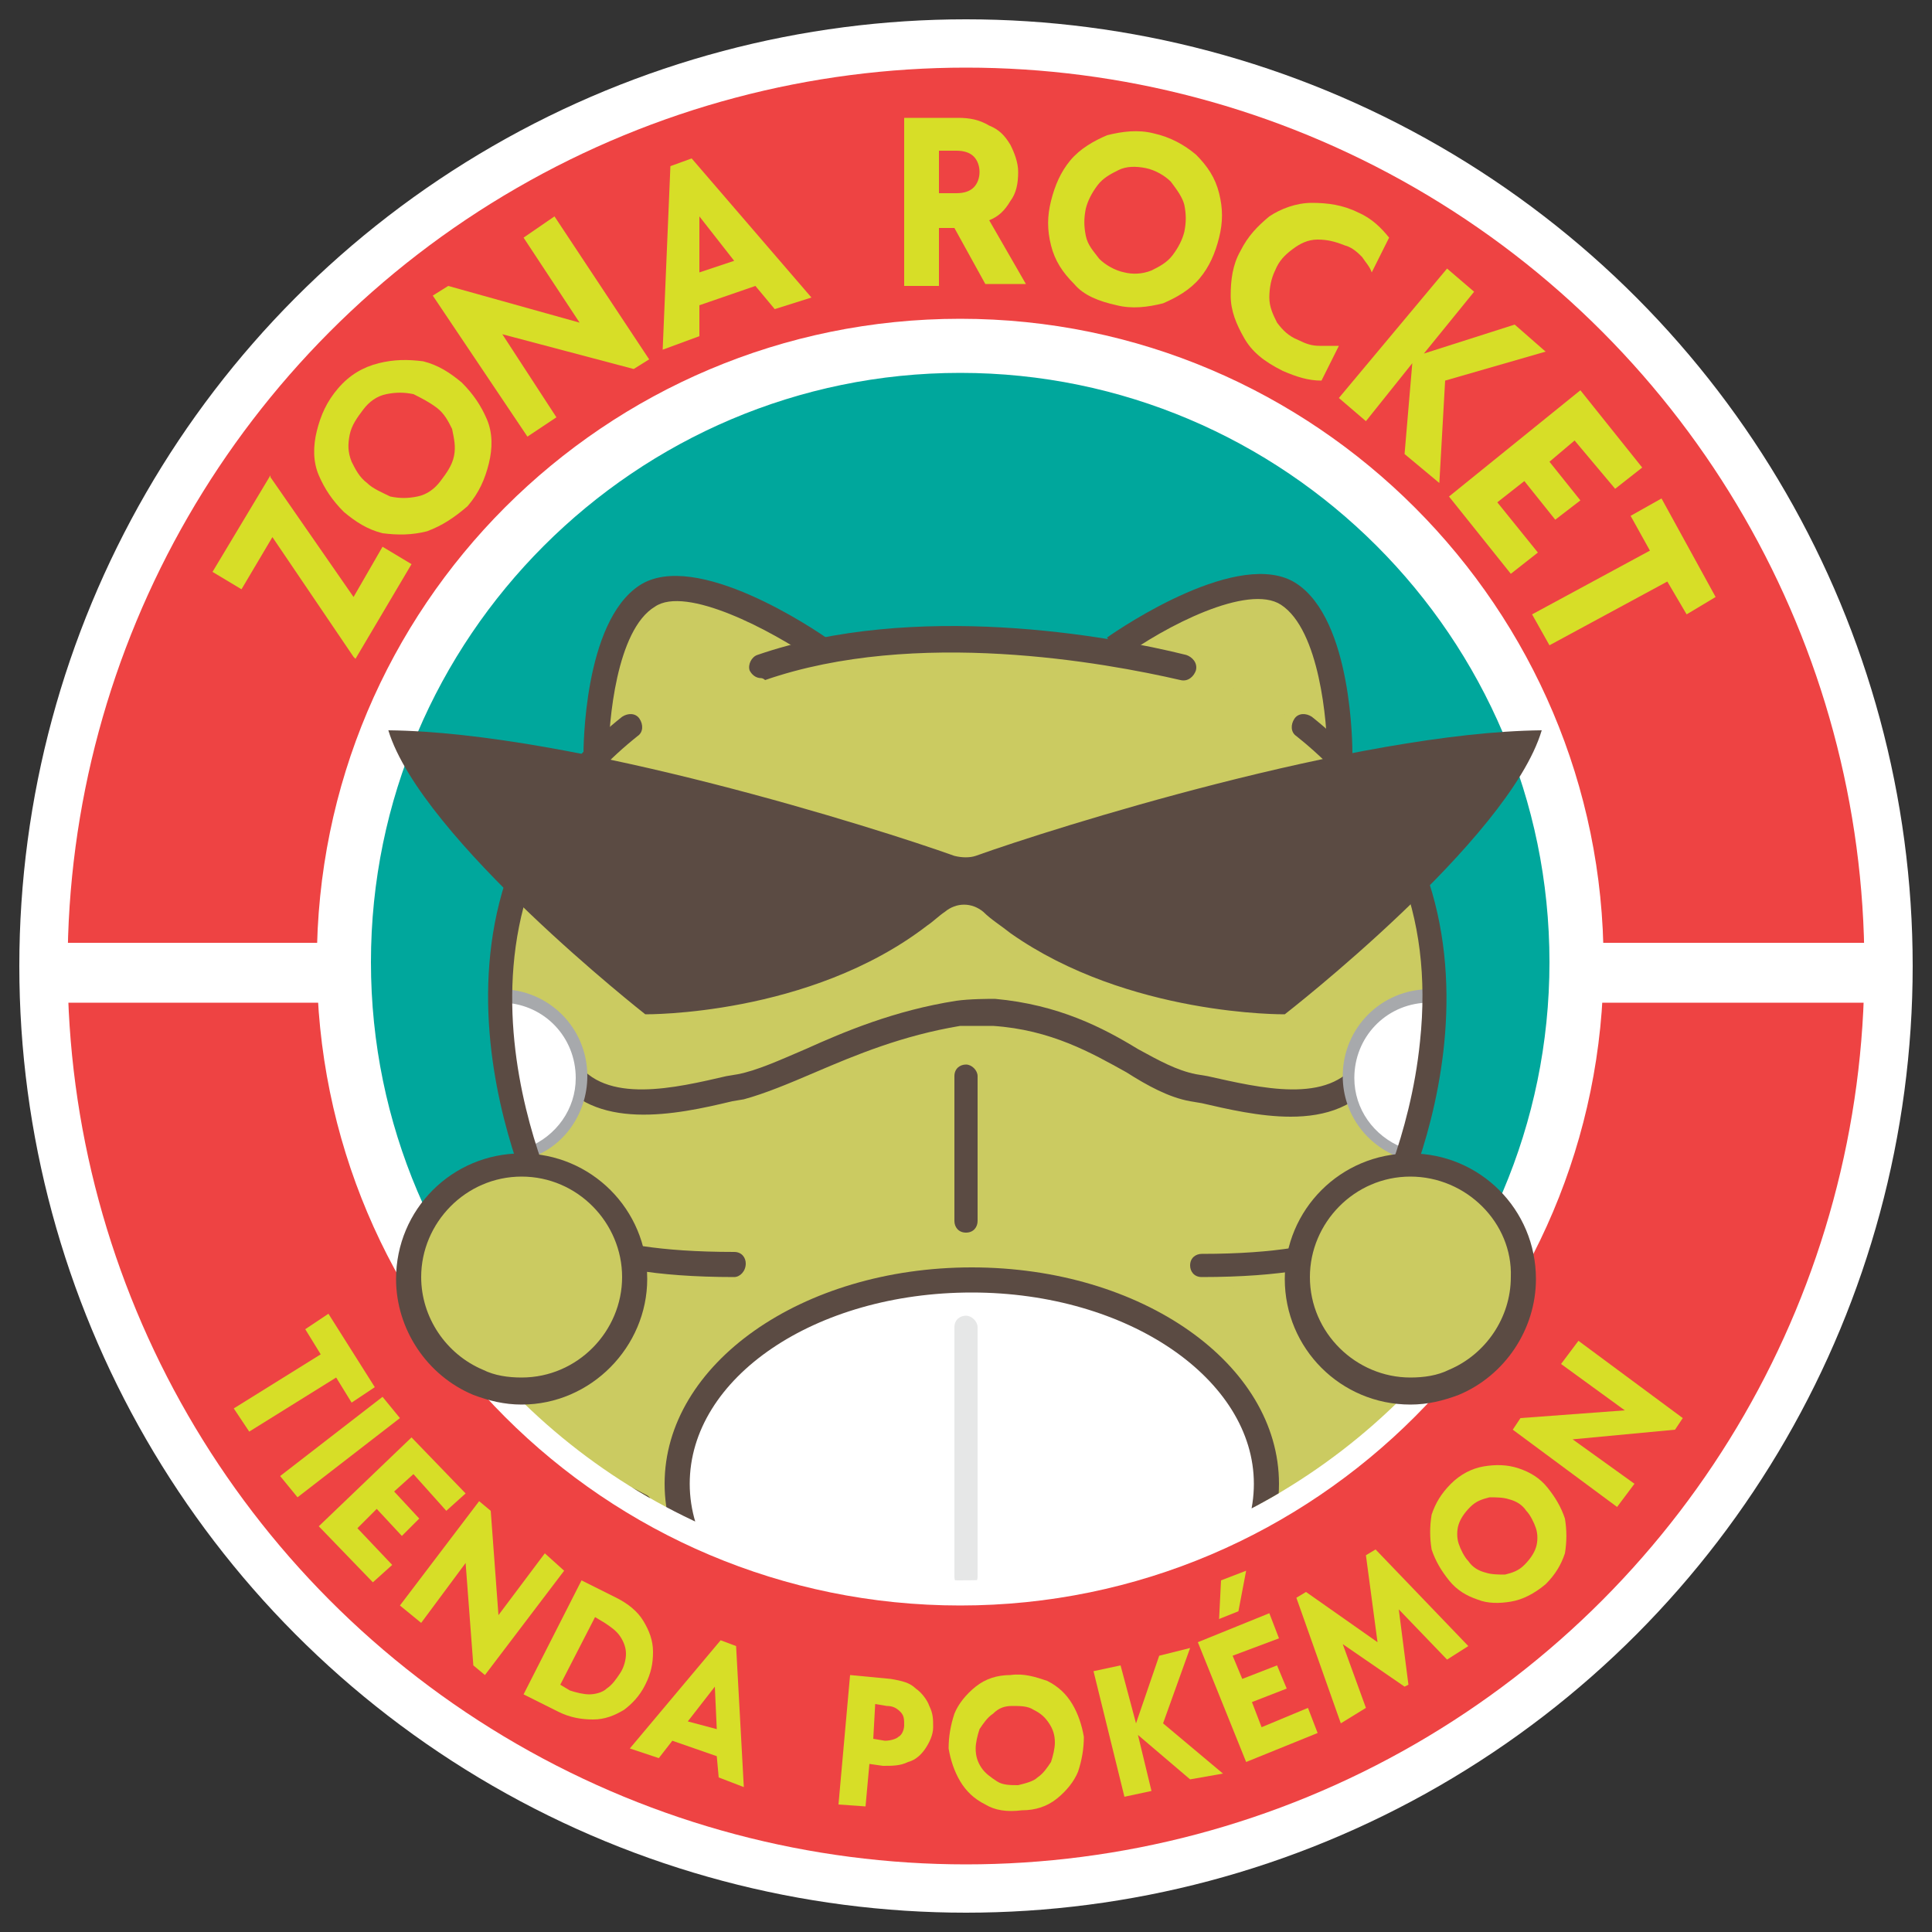 <?xml version="1.0" encoding="utf-8"?>
<!-- Generator: Adobe Illustrator 21.0.0, SVG Export Plug-In . SVG Version: 6.00 Build 0)  -->
<svg version="1.1" id="Layer_1" xmlns="http://www.w3.org/2000/svg" xmlns:xlink="http://www.w3.org/1999/xlink" x="0px" y="0px"
	 viewBox="0 0 100 100" style="enable-background:new 0 0 100 100;" xml:space="preserve">
<rect x="0" y="0" width="100" height="100" fill="#333333" stroke="none"/>
<style type="text/css">
	.st0{fill:#FFFFFF;}
	.st1{fill:#EE4343;}
	.st2{fill:#00A79C;}
	.st3{clip-path:url(#SVGID_2_);}
	.st4{fill:#CBCB61;}
	.st5{fill:#5B4B43;}
	.st6{fill:#A7A9AC;}
	.st7{fill:#E6E7E7;}
	.st8{fill:#D7DE27;}
	.st9{fill:#5B4B43;}
</style>
<g>
	<circle class="st0" cx="50" cy="50" r="49"/>
	<g>
		<g>
			<circle class="st1" cx="50" cy="50" r="46.5"/>
		</g>
		<g>
			<circle class="st2" cx="49.7" cy="49.8" r="31.7"/>
			<path class="st0" d="M49.7,83.1c-18.4,0-33.3-14.9-33.3-33.3s14.9-33.3,33.3-33.3C68.1,16.5,83,31.5,83,49.8S68.1,83.1,49.7,83.1
				z M49.7,19.3c-16.8,0-30.5,13.7-30.5,30.5s13.7,30.5,30.5,30.5s30.5-13.7,30.5-30.5S66.5,19.3,49.7,19.3z"/>
		</g>
		<g>
			<defs>
				<circle id="SVGID_1_" cx="49.7" cy="49.4" r="32.4"/>
			</defs>
			<clipPath id="SVGID_2_">
				<use xlink:href="#SVGID_1_"  style="overflow:visible;"/>
			</clipPath>
			<g class="st3">
				<g>
					<polygon class="st4" points="26.9,65.4 33.1,61.5 69.9,60.9 78.9,68.5 76.6,73.4 67.5,78 34.1,78 20.6,71.3 					"/>
				</g>
				<g>
					<path class="st5" d="M67.5,78.6c-0.2,0-0.5-0.1-0.6-0.3c-0.2-0.3,0-0.7,0.3-0.9l10.9-5.7c0.3-0.2,0.7,0,0.9,0.3s0,0.7-0.3,0.9
						l-10.9,5.7C67.7,78.6,67.6,78.6,67.5,78.6z"/>
				</g>
				<g>
					<path class="st4" d="M57.2,34.2c0,0,6-4.8,9.3-3.7c3.3,1.1,3.5,10.2,3.5,10.2L57.2,34.2z"/>
				</g>
				<g>
					<path class="st4" d="M43.5,34.2c0,0-6-4.8-9.3-3.7c-3.3,1.1-3.5,10.2-3.5,10.2L43.5,34.2z"/>
				</g>
				<g>
					<g>
						<path class="st4" d="M69.8,55.7c0-2.3,1.9-4.2,4.2-4.2c0,0,0.1,0,0.1,0c-0.1-2.7-0.6-5.8-2.1-8.8c-4.2-8.5-17.4-9.8-22-9.9
							c0,0-0.1,0-0.1,0c-4.6,0.2-17.7,1.4-22,9.9c-1.5,3.1-2.1,6.1-2.1,8.8c0,0,0.1,0,0.1,0c2.3,0,4.2,1.9,4.2,4.2
							c0,1.9-1.3,3.5-3,4c0.7,2.1,1.4,3.3,1.4,3.3s0.6,2.4,9.6,3.7h25.3c8.6-1.3,8-3.7,8-3.7s0.7-1.2,1.4-3.3
							C71.1,59.2,69.8,57.6,69.8,55.7z"/>
					</g>
				</g>
				<g>
					<path class="st5" d="M33.2,78.6c-0.1,0-0.2,0-0.3-0.1L22,72.9c-0.3-0.2-0.4-0.6-0.3-0.9c0.2-0.3,0.6-0.4,0.9-0.3l10.9,5.7
						c0.3,0.2,0.4,0.6,0.3,0.9C33.6,78.5,33.4,78.6,33.2,78.6z"/>
				</g>
				<g>
					<path class="st5" d="M66.8,57.8c-1.6,0-3.3-0.4-4.6-0.7l-0.6-0.1c-1.1-0.2-2.2-0.8-3.3-1.5c-1.8-1-3.9-2.2-6.9-2.4
						c-0.3,0-1.2,0-1.7,0c-3,0.5-5.4,1.5-7.5,2.4c-1.4,0.6-2.6,1.1-3.7,1.4l-0.6,0.1c-2.9,0.7-7.2,1.6-9.2-1.4l1.1-0.7
						c1.5,2.3,5.2,1.4,7.8,0.8l0.6-0.1c1-0.2,2.1-0.7,3.5-1.3c2-0.9,4.6-2,7.8-2.5c0.7-0.1,1.7-0.1,2-0.1c3.3,0.3,5.6,1.5,7.4,2.6
						c1.1,0.6,2,1.1,3,1.3l0.6,0.1c2.7,0.6,6.3,1.5,7.8-0.8l1.1,0.7C70.3,57.3,68.6,57.8,66.8,57.8z"/>
				</g>
				<g>
					<path class="st0" d="M30.1,55.7c0-2.3-1.9-4.2-4.2-4.2c0,0-0.1,0-0.1,0c-0.1,3.3,0.6,6.1,1.3,8.2
						C28.9,59.2,30.1,57.6,30.1,55.7z"/>
					<path class="st6" d="M26.9,60.1l-0.1-0.3c-0.6-1.9-1.4-4.9-1.3-8.3l0-0.3l0.4,0c2.5,0,4.5,2,4.5,4.5c0,2-1.3,3.8-3.2,4.3
						L26.9,60.1z M26.1,51.9c0,3,0.6,5.7,1.2,7.5c1.5-0.6,2.5-2,2.5-3.6C29.8,53.7,28.2,52,26.1,51.9z"/>
				</g>
				<g>
					<path class="st0" d="M69.8,55.7c0-2.3,1.9-4.2,4.2-4.2c0,0,0.1,0,0.1,0c0.1,3.3-0.6,6.1-1.3,8.2C71.1,59.2,69.8,57.6,69.8,55.7
						z"/>
					<path class="st6" d="M73,60.1L72.7,60c-1.9-0.6-3.2-2.3-3.2-4.3c0-2.5,2-4.5,4.5-4.5l0.4,0l0.1,0.3c0.1,3.4-0.7,6.4-1.3,8.3
						L73,60.1z M73.8,51.9c-2.1,0.1-3.7,1.8-3.7,3.9c0,1.6,1,3,2.5,3.6C73.2,57.5,73.8,54.9,73.8,51.9z"/>
				</g>
				<g>
					<path class="st5" d="M38,66.1c-8.4,0-9.8-2.2-10-2.8c-0.5-1.1-8-16.5,4.2-26.2c0.3-0.2,0.7-0.2,0.9,0.1
						c0.2,0.3,0.2,0.7-0.1,0.9c-11.8,9.4-3.9,24.5-3.9,24.7l0.1,0.1v0c0,0,0.9,1.9,8.8,1.9c0.4,0,0.6,0.3,0.6,0.6
						C38.6,65.8,38.3,66.1,38,66.1z"/>
				</g>
				<g>
					<path class="st5" d="M62.2,66.1c-0.4,0-0.6-0.3-0.6-0.6c0-0.4,0.3-0.6,0.6-0.6c7.9,0,8.8-2,8.8-2l0-0.1c0,0,2-3.9,2.5-8.9
						c0.7-6.6-1.5-11.9-6.4-15.8c-0.3-0.2-0.3-0.6-0.1-0.9c0.2-0.3,0.6-0.3,0.9-0.1c12.2,9.7,4.8,25.2,4.2,26.2
						C72,63.9,70.6,66.1,62.2,66.1z"/>
				</g>
				<g>
					<path class="st5" d="M39.4,35.1c-0.3,0-0.5-0.2-0.6-0.4c-0.1-0.3,0.1-0.7,0.4-0.8c8.1-2.8,18.2-1,22.2,0
						c0.3,0.1,0.6,0.4,0.5,0.8c-0.1,0.3-0.4,0.6-0.8,0.5c-3.9-0.9-13.7-2.7-21.5,0C39.5,35.1,39.4,35.1,39.4,35.1z"/>
				</g>
				<g>
					<path class="st5" d="M31.5,39.1l-1.3,0c0-0.3,0-6.9,2.9-8.8c2.9-1.9,9.1,2.3,9.8,2.8l-0.7,1.1c-2.3-1.6-6.7-3.9-8.3-2.8
						C31.9,32.6,31.5,37.4,31.5,39.1z"/>
				</g>
				<g>
					<path class="st5" d="M68.7,39.1c0-1.7-0.4-6.5-2.4-7.8c-1.7-1.1-6,1.1-8.3,2.8l-0.7-1.1c0.7-0.5,6.9-4.7,9.8-2.8
						c2.9,1.9,2.9,8.5,2.9,8.8L68.7,39.1z"/>
				</g>
				<g>
					<path class="st5" d="M50,63.8c-0.4,0-0.6-0.3-0.6-0.6v-7.5c0-0.4,0.3-0.6,0.6-0.6s0.6,0.3,0.6,0.6v7.5
						C50.6,63.5,50.4,63.8,50,63.8z"/>
				</g>
				<g>
					<ellipse class="st0" cx="50.3" cy="76.8" rx="15.3" ry="10.5"/>
					<path class="st5" d="M50.3,88c-8.8,0-15.9-5-15.9-11.2s7.1-11.2,15.9-11.2s15.9,5,15.9,11.2S59.1,88,50.3,88z M50.3,66.9
						c-8.1,0-14.6,4.4-14.6,9.9c0,5.5,6.6,9.9,14.6,9.9c8.1,0,14.6-4.4,14.6-9.9C64.9,71.4,58.4,66.9,50.3,66.9z"/>
				</g>
				<g>
					<path class="st7" d="M50,82.2c-0.4,0-0.6-0.3-0.6-0.6V68.7c0-0.4,0.3-0.6,0.6-0.6s0.6,0.3,0.6,0.6v12.9
						C50.6,81.9,50.4,82.2,50,82.2z"/>
				</g>
			</g>
		</g>
		<g>
			<path class="st8" d="M14,24.7l4.3,6.2l1.5-2.6l1.5,0.9l-2.9,4.9L18.3,34l-4.2-6.2l-1.6,2.7l-1.5-0.9l3-5L14,24.7z"/>
			<path class="st8" d="M22.1,27.5c-0.8,0.2-1.5,0.2-2.3,0.1c-0.8-0.2-1.4-0.6-2-1.1c-0.6-0.6-1-1.2-1.3-1.9
				c-0.3-0.7-0.3-1.5-0.1-2.3c0.2-0.8,0.5-1.5,1.1-2.2c0.6-0.7,1.3-1.1,2.1-1.3c0.8-0.2,1.5-0.2,2.3-0.1c0.8,0.2,1.4,0.6,2,1.1
				c0.6,0.6,1,1.2,1.3,1.9c0.3,0.7,0.3,1.5,0.1,2.3c-0.2,0.8-0.5,1.5-1.1,2.2C23.5,26.8,22.9,27.2,22.1,27.5z M23.5,23.6
				c0.1-0.5,0-0.9-0.1-1.4c-0.2-0.4-0.4-0.8-0.8-1.1c-0.4-0.3-0.8-0.5-1.2-0.7c-0.5-0.1-0.9-0.1-1.4,0c-0.5,0.1-0.9,0.4-1.2,0.8
				c-0.3,0.4-0.6,0.8-0.7,1.3c-0.1,0.5-0.1,0.9,0.1,1.4c0.2,0.4,0.4,0.8,0.8,1.1c0.3,0.3,0.8,0.5,1.2,0.7c0.5,0.1,0.9,0.1,1.4,0
				c0.5-0.1,0.9-0.4,1.2-0.8C23.1,24.5,23.4,24.1,23.5,23.6z"/>
			<path class="st8" d="M28.7,11.2l4.9,7.4l-0.8,0.5L26,17.3l2.8,4.3l-1.5,1l-4.9-7.3l0.8-0.5l6.8,1.9l-2.9-4.4L28.7,11.2z"/>
			<path class="st8" d="M39.1,14.8l-2.9,1l0,1.6l-1.9,0.7l0.4-9.5l1.1-0.4l6.2,7.2L40.1,16L39.1,14.8z M38,13.5l-1.8-2.3l0,2.9
				L38,13.5z"/>
			<path class="st8" d="M49.4,11.8l-0.8,0l0,3l-1.8,0l0-8.7l2.8,0c0.6,0,1.1,0.1,1.6,0.4C51.7,6.7,52,7,52.3,7.5
				c0.2,0.4,0.4,0.9,0.4,1.4c0,0.6-0.1,1.1-0.4,1.5c-0.3,0.5-0.6,0.8-1.1,1l1.9,3.3l-2.1,0L49.4,11.8z M48.6,10l0.9,0
				c0.4,0,0.7-0.1,0.9-0.3c0.2-0.2,0.3-0.5,0.3-0.8c0-0.3-0.1-0.6-0.3-0.8c-0.2-0.2-0.5-0.3-0.9-0.3l-0.9,0L48.6,10z"/>
			<path class="st8" d="M55.6,14.7c-0.6-0.6-1-1.2-1.2-2c-0.2-0.8-0.2-1.5,0-2.3c0.2-0.8,0.5-1.5,1-2.1c0.5-0.6,1.2-1,1.9-1.3
				c0.8-0.2,1.6-0.3,2.4-0.1c0.9,0.2,1.6,0.6,2.2,1.1c0.6,0.6,1,1.2,1.2,2c0.2,0.8,0.2,1.5,0,2.3c-0.2,0.8-0.5,1.5-1,2.1
				c-0.5,0.6-1.2,1-1.9,1.3c-0.8,0.2-1.6,0.3-2.4,0.1C56.9,15.6,56.1,15.3,55.6,14.7z M59.6,14c0.4-0.2,0.8-0.4,1.1-0.8
				c0.3-0.4,0.5-0.8,0.6-1.2c0.1-0.5,0.1-0.9,0-1.4c-0.1-0.4-0.4-0.8-0.7-1.2c-0.3-0.3-0.8-0.6-1.3-0.7c-0.5-0.1-1-0.1-1.4,0.1
				c-0.4,0.2-0.8,0.4-1.1,0.8c-0.3,0.4-0.5,0.8-0.6,1.2c-0.1,0.5-0.1,0.9,0,1.4c0.1,0.5,0.4,0.8,0.7,1.2c0.3,0.3,0.8,0.6,1.3,0.7
				C58.6,14.2,59.1,14.2,59.6,14z"/>
			<path class="st8" d="M64.4,17.5c-0.4-0.7-0.7-1.4-0.7-2.2c0-0.8,0.1-1.6,0.5-2.3c0.4-0.8,0.9-1.3,1.5-1.8
				c0.6-0.4,1.4-0.7,2.2-0.7c0.8,0,1.6,0.1,2.4,0.5c0.7,0.3,1.2,0.8,1.6,1.3L71,14.1c-0.1-0.3-0.3-0.5-0.5-0.8
				c-0.2-0.2-0.5-0.5-0.9-0.6c-0.5-0.2-0.9-0.3-1.4-0.3c-0.5,0-0.9,0.2-1.3,0.5c-0.4,0.3-0.7,0.6-0.9,1.1c-0.2,0.4-0.3,0.9-0.3,1.4
				c0,0.5,0.2,0.9,0.4,1.3c0.3,0.4,0.6,0.7,1.1,0.9c0.4,0.2,0.7,0.3,1.1,0.3c0.3,0,0.7,0,1,0l-0.9,1.8c-0.7,0-1.3-0.2-2-0.5
				C65.4,18.7,64.8,18.2,64.4,17.5z"/>
			<path class="st8" d="M72.7,23.5l0.4-4.7l-2.4,3l-1.4-1.2l5.6-6.7l1.4,1.2l-2.6,3.2l4.7-1.5l1.6,1.4l-5.2,1.5l-0.3,5.3L72.7,23.5z
				"/>
			<path class="st8" d="M81.5,22.8l-1.3,1.1l1.6,2l-1.3,1l-1.6-2L77.5,26l2.1,2.6l-1.4,1.1l-3.2-4l6.8-5.5l3.2,4l-1.4,1.1L81.5,22.8
				z"/>
			<path class="st8" d="M87.3,31.8l-1-1.7l-6.1,3.3l-0.9-1.6l6.1-3.3l-1-1.8l1.6-0.9l2.8,5.1L87.3,31.8z"/>
		</g>
		<g>
			<rect x="81.2" y="48.8" class="st0" width="17" height="3.1"/>
		</g>
		<g>
			<rect x="1.4" y="48.8" class="st0" width="17" height="3.1"/>
		</g>
		<g>
			<path class="st9" d="M49.4,44.3c-3.9-1.4-19.7-6.4-29.3-6.5c1.7,5.6,13.3,14.7,13.3,14.7s8.5,0.1,14.6-4.6
				c0.3-0.2,0.6-0.5,0.9-0.7c0.6-0.5,1.4-0.5,2,0c0.4,0.4,0.9,0.7,1.4,1.1c6.1,4.3,14.2,4.2,14.2,4.2s11.6-9,13.3-14.7
				c-9.6,0.1-25.4,5.1-29.3,6.5C50.2,44.4,49.8,44.4,49.4,44.3z"/>
		</g>
		<g>
			<path class="st4" d="M78.9,66.1c0,2.4-1.5,4.5-3.6,5.4C74.6,71.9,73.8,72,73,72c-3.3,0-5.9-2.6-5.9-5.9s2.6-5.9,5.9-5.9
				C76.3,60.3,78.9,62.9,78.9,66.1z"/>
			<path class="st9" d="M73,72.7c-3.6,0-6.5-2.9-6.5-6.5c0-3.6,2.9-6.5,6.5-6.5s6.5,2.9,6.5,6.5c0,2.6-1.6,5-4,6
				C74.7,72.5,73.9,72.7,73,72.7z M73,60.9c-2.9,0-5.2,2.4-5.2,5.2c0,2.9,2.4,5.2,5.2,5.2c0.7,0,1.4-0.1,2-0.4
				c1.9-0.8,3.2-2.7,3.2-4.8C78.3,63.3,75.9,60.9,73,60.9z"/>
		</g>
		<g>
			<path class="st4" d="M21.1,66.1c0,2.4,1.5,4.5,3.6,5.4c0.7,0.3,1.5,0.5,2.3,0.5c3.3,0,5.9-2.6,5.9-5.9s-2.6-5.9-5.9-5.9
				S21.1,62.9,21.1,66.1z"/>
			<path class="st9" d="M27,72.7c-0.9,0-1.7-0.2-2.5-0.5c-2.4-1-4-3.4-4-6c0-3.6,2.9-6.5,6.5-6.5s6.5,2.9,6.5,6.5
				C33.5,69.7,30.6,72.7,27,72.7z M27,60.9c-2.9,0-5.2,2.4-5.2,5.2c0,2.1,1.3,4,3.2,4.8c0.6,0.3,1.3,0.4,2,0.4
				c2.9,0,5.2-2.4,5.2-5.2C32.2,63.3,29.9,60.9,27,60.9z"/>
		</g>
		<g>
			<path class="st8" d="M18.2,72.6l-0.8-1.3l-4.5,2.8l-0.8-1.2l4.5-2.8l-0.8-1.3L17,68l2.4,3.8L18.2,72.6z"/>
			<path class="st8" d="M19.8,72.3l0.9,1.1l-5.3,4.1l-0.9-1.1L19.8,72.3z"/>
			<path class="st8" d="M21.4,76.3l-1,0.9l1.3,1.4l-0.9,0.9l-1.3-1.4l-1,1l1.8,1.9l-1,0.9L16.5,79l4.8-4.6l2.8,2.9l-1,0.9L21.4,76.3
				z"/>
			<path class="st8" d="M29.2,81.3l-4.1,5.4l-0.6-0.5l-0.4-5.3L21.8,84l-1.1-0.9l4.1-5.4l0.6,0.5l0.4,5.4l2.4-3.2L29.2,81.3z"/>
			<path class="st8" d="M33.3,83.9c0.3,0.5,0.5,1,0.5,1.6c0,0.6-0.1,1.1-0.4,1.7c-0.3,0.6-0.7,1-1.1,1.3c-0.5,0.3-1,0.5-1.6,0.5
				c-0.6,0-1.2-0.1-1.8-0.4l-1.8-0.9l3-5.9l1.8,0.9C32.5,83,33,83.4,33.3,83.9z M30.5,87.7c0.3,0,0.7-0.1,0.9-0.3
				c0.3-0.2,0.5-0.5,0.7-0.8c0.2-0.3,0.3-0.7,0.3-1c0-0.3-0.1-0.6-0.3-0.9c-0.2-0.3-0.5-0.5-0.8-0.7l-0.5-0.3l-1.8,3.5l0.5,0.3
				C29.8,87.6,30.2,87.7,30.5,87.7z"/>
			<path class="st8" d="M37.1,90.9l-2.3-0.8L34.1,91l-1.5-0.5l4.7-5.6l0.8,0.3l0.4,7.3L37.2,92L37.1,90.9z M37.1,89.5L37,87.3
				l-1.4,1.8L37.1,89.5z"/>
			<path class="st8" d="M47.4,87.4c0.3,0.2,0.6,0.6,0.7,0.9c0.2,0.4,0.2,0.7,0.2,1.1c0,0.4-0.2,0.8-0.4,1.1
				c-0.2,0.3-0.5,0.6-0.9,0.7c-0.4,0.2-0.8,0.2-1.3,0.2l-0.7-0.1l-0.2,2.2l-1.4-0.1l0.6-6.7l2.1,0.2C46.7,87,47.1,87.1,47.4,87.4z
				 M46.5,89.9c0.2-0.1,0.3-0.4,0.3-0.6c0-0.3,0-0.5-0.2-0.7s-0.4-0.3-0.7-0.3l-0.6-0.1L45.2,90l0.6,0.1
				C46.1,90.1,46.4,90,46.5,89.9z"/>
			<path class="st8" d="M51,93.4c-0.6-0.3-1-0.7-1.3-1.2c-0.3-0.5-0.5-1.1-0.6-1.7c0-0.6,0.1-1.2,0.3-1.8c0.2-0.5,0.6-1,1.1-1.4
				s1.1-0.6,1.8-0.6c0.7-0.1,1.3,0.1,1.9,0.3c0.6,0.3,1,0.7,1.3,1.2c0.3,0.5,0.5,1.1,0.6,1.7c0,0.6-0.1,1.2-0.3,1.8
				c-0.2,0.5-0.6,1-1.1,1.4c-0.5,0.4-1.1,0.6-1.8,0.6C52.1,93.8,51.5,93.7,51,93.4z M53.7,92c0.3-0.2,0.5-0.5,0.7-0.8
				c0.1-0.3,0.2-0.7,0.2-1c0-0.4-0.1-0.7-0.3-1c-0.2-0.3-0.4-0.5-0.8-0.7c-0.3-0.2-0.7-0.2-1.1-0.2c-0.4,0-0.7,0.1-1,0.4
				c-0.3,0.2-0.5,0.5-0.7,0.8c-0.1,0.3-0.2,0.7-0.2,1c0,0.4,0.1,0.7,0.3,1c0.2,0.3,0.5,0.5,0.8,0.7c0.3,0.2,0.7,0.2,1.1,0.2
				C53.1,92.3,53.5,92.2,53.7,92z"/>
			<path class="st8" d="M61.6,92.1l-2.7-2.3l0.7,2.9L58.2,93l-1.6-6.5l1.4-0.3l0.8,3l1.2-3.5l1.6-0.4l-1.4,3.9l3.1,2.6L61.6,92.1z"
				/>
			<path class="st8" d="M63.8,85.7l0.5,1.2l1.8-0.7l0.5,1.2l-1.8,0.7l0.5,1.3l2.4-1l0.5,1.3l-3.7,1.5L62,85l3.7-1.5l0.5,1.3
				L63.8,85.7z M63.1,83.8l0.1-2l1.3-0.5l-0.4,2.1L63.1,83.8z"/>
			<path class="st8" d="M74.9,85.9l-2.5-2.6l0.5,3.9l-0.2,0.1l-3.2-2.2l1.2,3.3l-1.3,0.8l-2.3-6.5l0.5-0.3l3.7,2.6l-0.6-4.5l0.5-0.3
				l4.8,5L74.9,85.9z"/>
			<path class="st8" d="M78.2,82.9C77.6,83,77,83,76.5,82.8c-0.6-0.2-1.1-0.5-1.5-1c-0.4-0.5-0.7-1-0.9-1.6c-0.1-0.6-0.1-1.2,0-1.8
				c0.2-0.6,0.5-1.1,1-1.6c0.5-0.5,1.1-0.8,1.7-0.9c0.6-0.1,1.2-0.1,1.8,0.1c0.6,0.2,1.1,0.5,1.5,1c0.4,0.5,0.7,1,0.9,1.6
				c0.1,0.6,0.1,1.2,0,1.8c-0.2,0.6-0.5,1.1-1,1.6C79.4,82.5,78.8,82.8,78.2,82.9z M79.5,80.1c0.1-0.3,0.1-0.7,0-1
				c-0.1-0.3-0.3-0.7-0.5-0.9c-0.2-0.3-0.5-0.5-0.9-0.6c-0.3-0.1-0.7-0.1-1-0.1c-0.4,0.1-0.7,0.2-1,0.5c-0.3,0.3-0.5,0.6-0.6,0.9
				c-0.1,0.3-0.1,0.7,0,1c0.1,0.3,0.3,0.7,0.5,0.9c0.2,0.3,0.5,0.5,0.9,0.6c0.3,0.1,0.7,0.1,1,0.1c0.4-0.1,0.7-0.2,1-0.5
				C79.2,80.7,79.4,80.4,79.5,80.1z"/>
			<path class="st8" d="M81.7,69.4l5.4,4l-0.4,0.6l-5.3,0.5l3.2,2.3L83.7,78l-5.4-4l0.4-0.6l5.4-0.4l-3.3-2.4L81.7,69.4z"/>
		</g>
	</g>
</g>
</svg>
